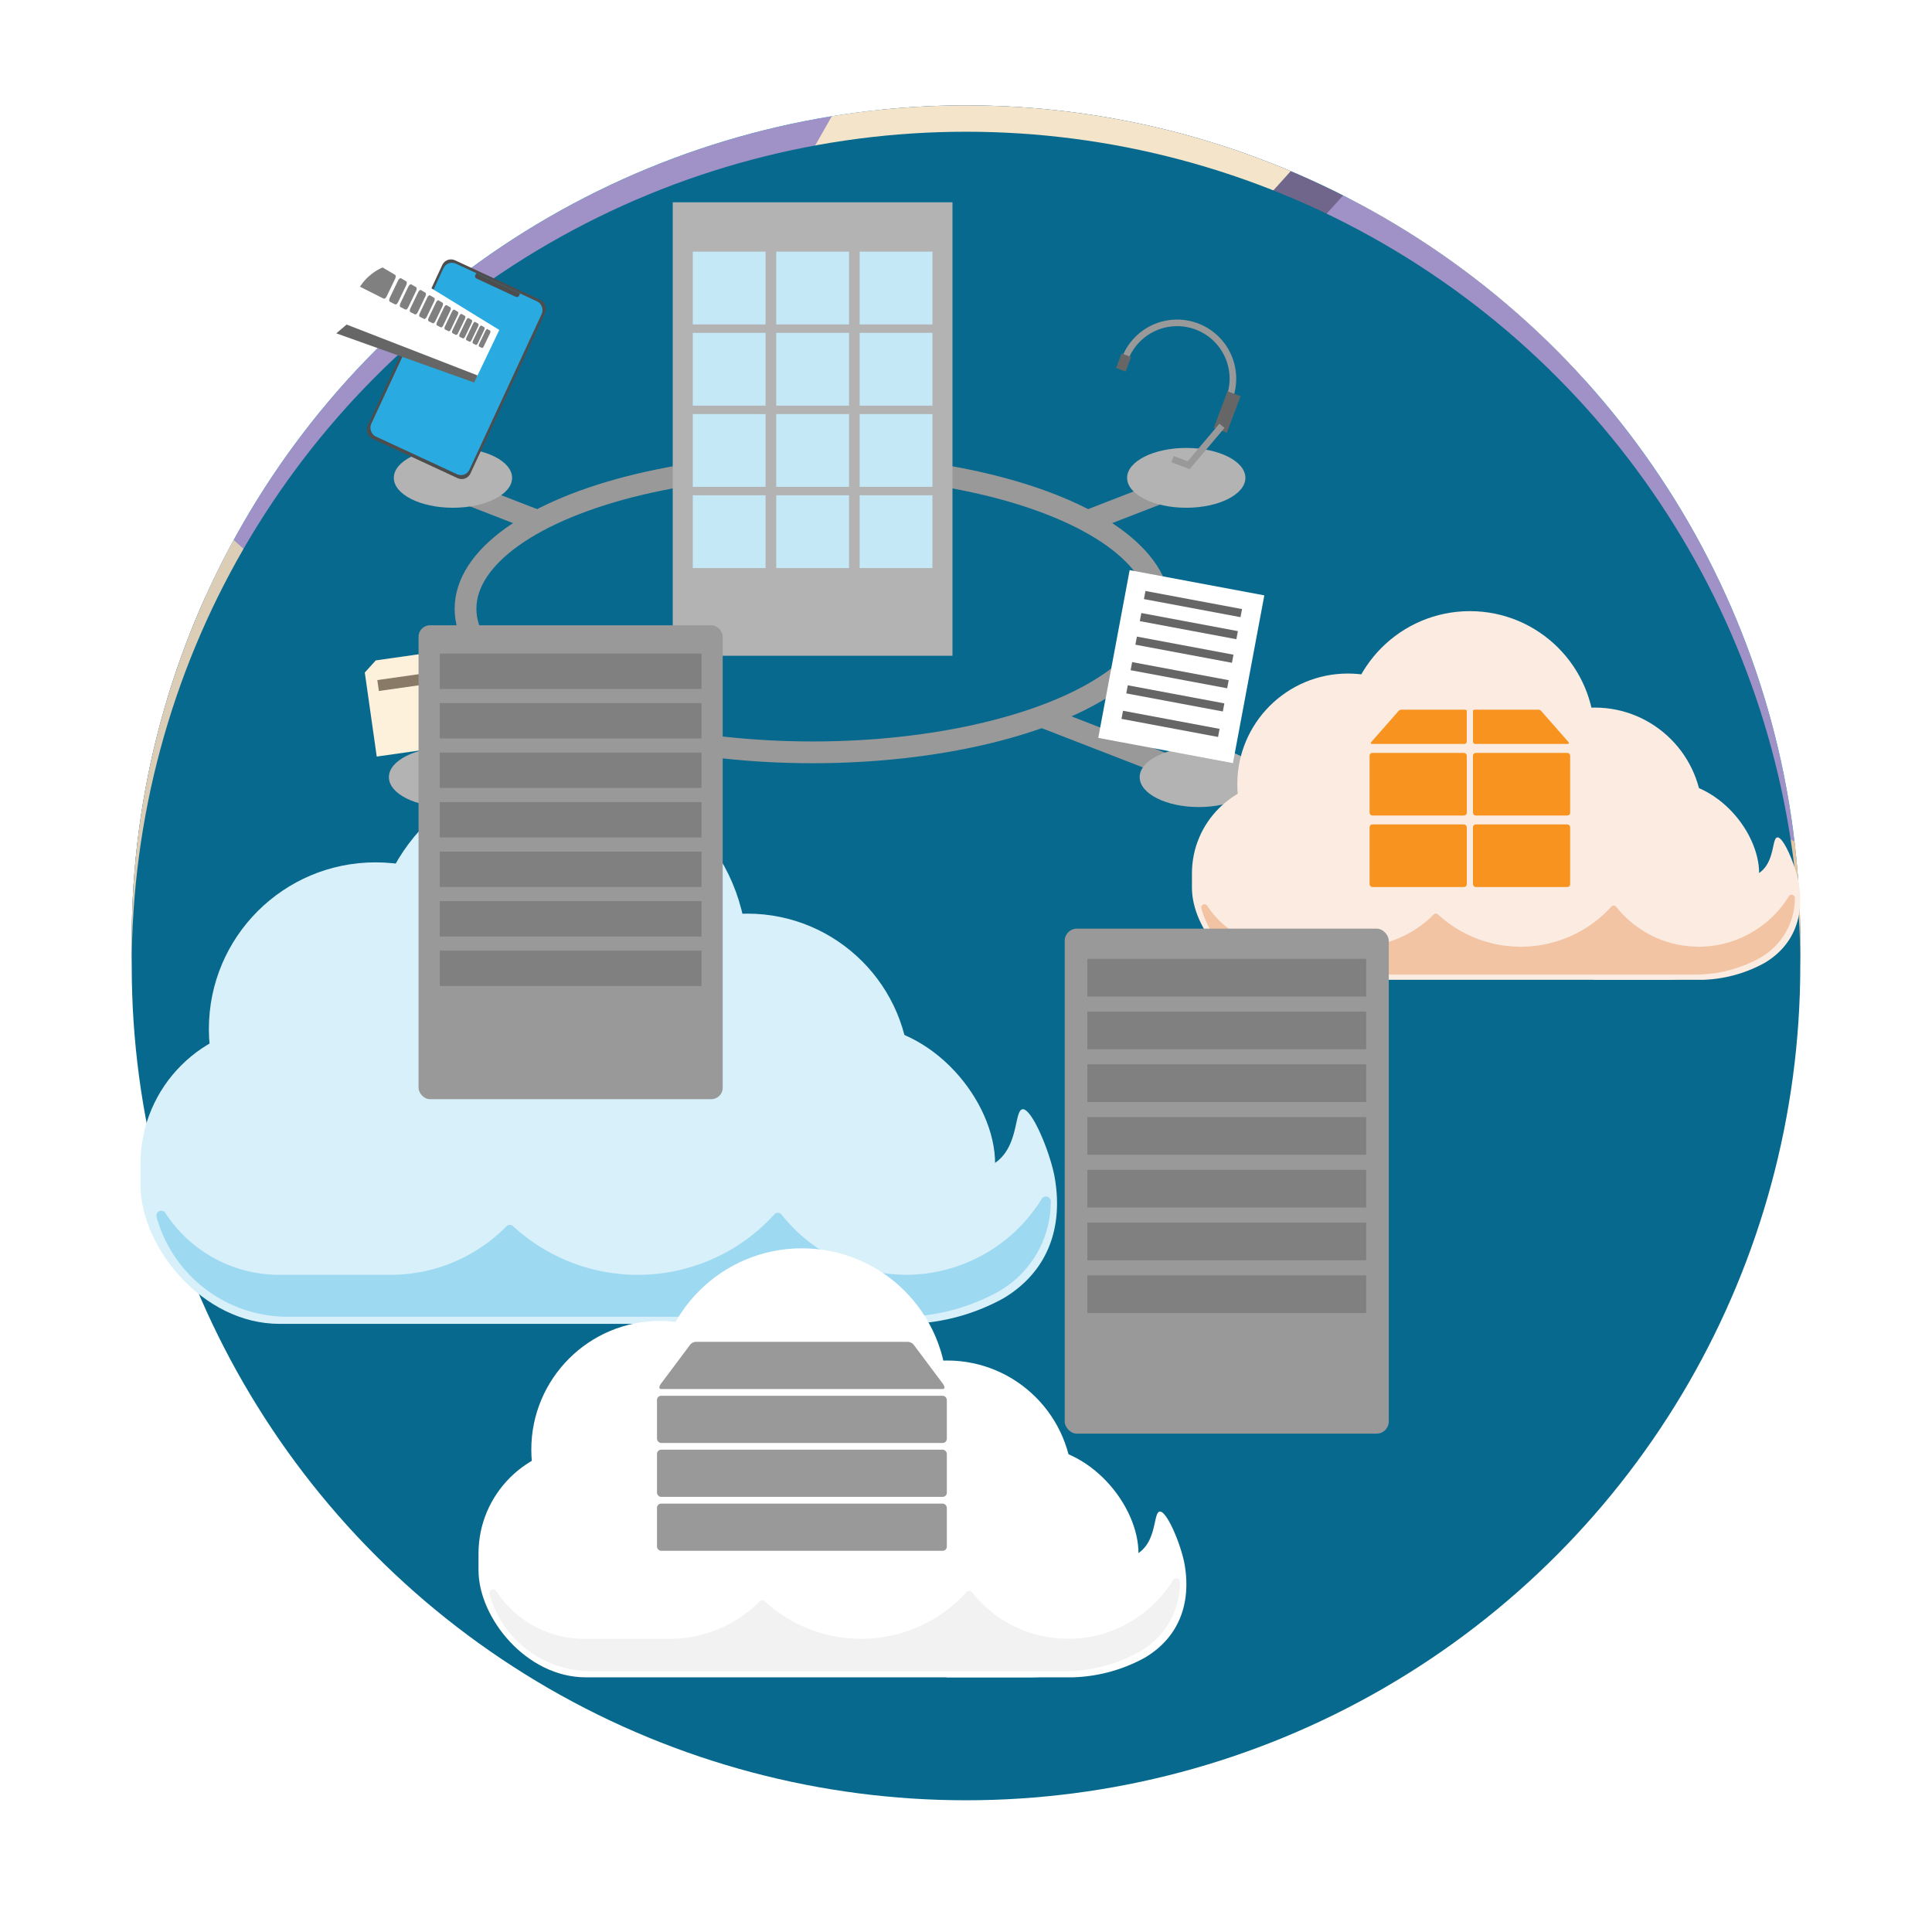 <svg xmlns="http://www.w3.org/2000/svg" xmlns:xlink="http://www.w3.org/1999/xlink" width="220" height="220" viewBox="0 0 220 220">
  <defs>
    <clipPath id="clip-path">
      <circle id="楕円形_131" data-name="楕円形 131" cx="95" cy="95" r="95" fill="none"/>
    </clipPath>
    <clipPath id="clip-path-2">
      <rect id="長方形_1326" data-name="長方形 1326" width="187.693" height="187.693" transform="translate(-0.86 -2.971)" fill="none"/>
    </clipPath>
    <filter id="楕円形_134" x="0" y="0" width="220" height="220" filterUnits="userSpaceOnUse">
      <feOffset dy="3" input="SourceAlpha"/>
      <feGaussianBlur stdDeviation="5" result="blur"/>
      <feFlood flood-opacity="0.302"/>
      <feComposite operator="in" in2="blur"/>
      <feComposite in="SourceGraphic"/>
    </filter>
  </defs>
  <g id="img_about_04" transform="translate(15 12)">
    <g id="img_about_01">
      <circle id="楕円形_130" data-name="楕円形 130" cx="95" cy="95" r="95" fill="#00b9ce"/>
      <g id="グループ_130" data-name="グループ 130">
        <g id="グループ_129" data-name="グループ 129" clip-path="url(#clip-path)">
          <g id="グループ_128" data-name="グループ 128">
            <g id="グループ_127" data-name="グループ 127" clip-path="url(#clip-path-2)">
              <g id="グループ_126" data-name="グループ 126">
                <g id="グループ_123" data-name="グループ 123" opacity="0.3">
                  <path id="パス_869" data-name="パス 869" d="M115.415,126.644a7.579,7.579,0,0,0-1.427-1.11c-.046.023-.1.039-.14.061a7.642,7.642,0,0,0-1.409-1.094,7.5,7.5,0,0,1-3.4.816l-7.512-1.7c-3.535-.313-5.346,1.35-5.317,3.1h0c0,2.366,1.662,4.263,3.31,6.165,1.446,1.149-1.379,5.176-6.775,5.375a9.786,9.786,0,0,1-4.1-1.031c-1.433-1.241-1.9-2.693-1.124-3.312,1.649-1.9,3.31-3.8,3.31-6.165a2.991,2.991,0,0,0-2.2-2.763c-.868-1.006-2.593-1.654-5.148-1.312l-3.227.755a4.184,4.184,0,0,1-.529.124l-3.27.765a7.5,7.5,0,0,1-3.908-1.1,7.319,7.319,0,0,0-2.719,2.322c-.079-.086-.155-.176-.237-.259a7.586,7.586,0,0,0-1.728-1.292,7.48,7.48,0,0,0,4.1-6.7l-.765-3.27a4.224,4.224,0,0,0-.124-.529l-.755-3.227a9.326,9.326,0,0,1-.077-1.732,23.806,23.806,0,0,1,2.847,2.234c.933,1.174,3.764-.468,4.9-4.016a1,1,0,0,0,.758.352c.26.22.518.445.777.669,1.149,1.446,5.176-1.379,5.376-6.775-.145-3.926-2.314-6.48-3.929-7.03-1.162-1.161-2.429-1.49-3-.777-1.9,1.648-3.8,3.31-6.164,3.31h0a2.487,2.487,0,0,1-.608-.068,5.891,5.891,0,0,1-.942-4.217l1.7-7.512a7.512,7.512,0,0,0-4.17-6.741,7.508,7.508,0,0,0-4.925-1.837H30.279a7.545,7.545,0,0,0-7.546,7.546v32.588a7.539,7.539,0,0,0,3.893,6.6c.026-.013.054-.021.08-.034l.025.024a7.509,7.509,0,0,0-4.163,6.738v32.588a7.509,7.509,0,0,0,4.169,6.741,7.51,7.51,0,0,0,4.926,1.837H64.251a7.475,7.475,0,0,0,6.118-3.138c.079.087.155.176.237.259a7.586,7.586,0,0,0,1.96,1.406,7.508,7.508,0,0,0,4.925,1.837h32.588a7.545,7.545,0,0,0,7.546-7.546V131.98A7.519,7.519,0,0,0,115.415,126.644Zm-71.033-5h0Zm17.388,19.51a1.19,1.19,0,0,0-.16-.013l-.009-.008a1.3,1.3,0,0,1,.154.008ZM67,144.566h0v-.042h0Zm-2.4-1.361c-.149-.07-.3-.144-.444-.225q-.223-.172-.446-.353c.195.125.391.244.59.353C64.4,143.057,64.5,143.131,64.6,143.205Z"/>
                </g>
                <path id="パス_870" data-name="パス 870" d="M78.744,73.582v1.38A8.7,8.7,0,0,0,78.744,73.582Z" fill="none"/>
                <path id="パス_871" data-name="パス 871" d="M78.744,89.516v1.36A8.566,8.566,0,0,0,78.744,89.516Z" fill="none"/>
                <g id="グループ_124" data-name="グループ 124">
                  <path id="パス_872" data-name="パス 872" d="M43.976,121.123H50.9c0-2.367,1.662-4.264,3.31-6.165,1.446-1.149-1.378-5.176-6.774-5.376-5.4.2-8.221,4.227-6.775,5.376C42.314,116.859,43.976,118.756,43.976,121.123Z" fill="#cc92a8"/>
                  <path id="パス_873" data-name="パス 873" d="M71.281,139.462v-1.38c-.016-.2-.035-.41-.064-.625l-.755-3.227a4.224,4.224,0,0,1-.124-.529l-.765-3.27a7.514,7.514,0,0,1,.945-3.653,7.514,7.514,0,0,0-6.783-4.257l-3.27.765a4.182,4.182,0,0,0-.529.124l-3.228.755c-3.854.517-5.832-1.215-5.8-3.042H43.976c.029,1.748-1.782,3.412-5.317,3.1l-7.513-1.7a7.549,7.549,0,0,0-7.546,7.546v32.589a7.549,7.549,0,0,0,7.546,7.546H63.735a7.542,7.542,0,0,0,6.6-3.894,7.494,7.494,0,0,1-.763-3.289l1.7-7.512c0-.045,0-.087.008-.132v-1.359c-.208-2.549-1.624-3.851-3.106-3.826v-6.93C69.652,143.284,71.066,141.994,71.281,139.462ZM68.174,150.19c-2.366,0-4.263,1.661-6.164,3.31-1.149,1.446-5.176-1.379-5.376-6.775.2-5.4,4.227-8.221,5.376-6.775,1.9,1.648,3.8,3.31,6.164,3.31Z" fill="#cc92a8"/>
                </g>
                <path id="パス_874" data-name="パス 874" d="M79.009,93.67c-1.9,1.648-3.8,3.309-6.165,3.309h0c-1.749.029-3.412-1.781-3.1-5.317l1.7-7.512A7.545,7.545,0,0,0,63.9,76.6H31.311a7.545,7.545,0,0,0-7.546,7.546v32.588a7.536,7.536,0,0,0,3.894,6.6,7.494,7.494,0,0,1,3.289-.763l7.512,1.7c.045,0,.087,0,.131.007h1.36c2.549-.208,3.851-1.624,3.826-3.106h6.93c-.024,1.478,1.266,2.892,3.8,3.106h1.38c.2-.015.41-.034.625-.063l3.227-.755a4.183,4.183,0,0,1,.529-.124l3.27-.765a7.5,7.5,0,0,1,3.652.945,7.509,7.509,0,0,0,4.257-6.784l-.765-3.269a4.018,4.018,0,0,0-.124-.529l-.755-3.228c-.516-3.854,1.216-5.833,3.043-5.8,2.366,0,4.264,1.662,6.165,3.31,1.149,1.446,5.176-1.379,5.376-6.775C84.185,95.048,80.158,92.223,79.009,93.67ZM54.017,115.013c-1.649,1.9-3.31,3.8-3.31,6.165h-6.93c0-2.366-1.662-4.263-3.31-6.165-1.446-1.148,1.379-5.176,6.775-5.375C52.638,109.837,55.463,113.864,54.017,115.013Z" fill="#aecc09"/>
                <g id="グループ_125" data-name="グループ 125">
                  <path id="パス_875" data-name="パス 875" d="M114.9,125.1a7.553,7.553,0,0,0-1.428-1.11,7.5,7.5,0,0,1-3.4.816l-7.512-1.7c-3.536-.314-5.346,1.35-5.317,3.1h0c0,2.367,1.661,4.264,3.309,6.165,1.447,1.149-1.378,5.176-6.774,5.376-5.4-.2-8.221-4.227-6.775-5.376,1.648-1.9,3.31-3.8,3.31-6.165.03-1.826-1.949-3.559-5.8-3.042l-3.228.755a4.184,4.184,0,0,1-.529.124l-3.269.765a7.5,7.5,0,0,1-3.909-1.1,7.537,7.537,0,0,0-4.146,6.73l.765,3.27a4.055,4.055,0,0,0,.124.529l.755,3.227c.029.215.048.422.063.625a8.7,8.7,0,0,1,0,1.38c-.215,2.532-1.629,3.822-3.106,3.8v6.93c1.482-.025,2.9,1.277,3.106,3.826a8.673,8.673,0,0,1,0,1.359c0,.045,0,.087-.007.132l-1.7,7.512a7.545,7.545,0,0,0,7.546,7.546h32.588a7.545,7.545,0,0,0,7.546-7.546V130.431A7.525,7.525,0,0,0,114.9,125.1Z" fill="#a093a2"/>
                  <path id="パス_876" data-name="パス 876" d="M56.49,146.725c.2,5.4,4.226,8.221,5.375,6.775,1.9-1.649,3.8-3.31,6.165-3.31v-6.93c-2.366,0-4.264-1.662-6.165-3.31C60.716,138.5,56.689,141.329,56.49,146.725Z" fill="#a093a2"/>
                </g>
                <path id="パス_877" data-name="パス 877" d="M77.46,92.637c-1.9,1.648-3.8,3.31-6.165,3.31h0c-1.748.029-3.412-1.782-3.1-5.317l1.7-7.512a7.545,7.545,0,0,0-7.546-7.546H29.762a7.547,7.547,0,0,0-7.546,7.546v32.588a7.536,7.536,0,0,0,3.894,6.6,7.507,7.507,0,0,1,3.289-.762l7.512,1.7c.045,0,.087,0,.132.008H38.4c2.549-.208,3.851-1.624,3.826-3.106h6.93c-.024,1.477,1.266,2.891,3.8,3.106h1.38c.2-.015.41-.035.625-.064l3.227-.755a4.042,4.042,0,0,1,.529-.123l3.27-.765a7.513,7.513,0,0,1,3.653.944,7.507,7.507,0,0,0,4.256-6.783l-.765-3.27a4.005,4.005,0,0,0-.123-.529l-.755-3.228c-.517-3.854,1.215-5.832,3.042-5.8,2.366,0,4.264,1.661,6.165,3.309,1.149,1.447,5.176-1.378,5.376-6.774C82.636,94.016,78.609,91.191,77.46,92.637ZM52.468,113.981c-1.649,1.9-3.31,3.8-3.31,6.165h-6.93c0-2.366-1.661-4.264-3.31-6.165-1.446-1.149,1.379-5.176,6.775-5.376C51.089,108.805,53.914,112.832,52.468,113.981Z" fill="#d9ff0b"/>
                <path id="パス_878" data-name="パス 878" d="M72.572,96.665c-1.9,1.648-3.8,3.309-6.165,3.309v6.93c2.366,0,4.264,1.662,6.165,3.31,1.149,1.446,5.176-1.378,5.375-6.775C77.748,98.043,73.721,95.218,72.572,96.665Z" fill="none"/>
                <path id="パス_879" data-name="パス 879" d="M171.2,63.548c1.454-1.389-8.722-24.486-6.977-32.126S177.012-3.859,177.012-3.859l-34.6-11.607s-3.2,37.5-4.943,48.552S127.947,51.808,125,62.8a26.659,26.659,0,0,0-.411,11.326c-.141.031-.281.063-.421.1a7.518,7.518,0,0,1-1.806,2.853l-6.543,4.064c-.034.029-.064.059-.1.087l-.968.955c-1.541,1.789-1.6,3.564-.767,4.643l.583.584c1.653,1.38,3.992,1.554,6.326,1.736,1.837-.2,2.653,4.654-1.048,8.585-.272.249-.548.475-.826.683-3.278,1.6-6.352.738-6.174-.732-.161-2.511-.31-5.028-1.972-6.713l.008-.008h0l-.008.008c-1.02-1.069-2.932-1.17-4.885.456l-.02.019a5.8,5.8,0,0,0-1.579.959l-.983.969c-.134.154-.268.312-.4.484l-1.768,2.8a3.969,3.969,0,0,1-.29.459l-1.79,2.841a7.533,7.533,0,0,1-.6.515,7.542,7.542,0,0,1-1.07.4c-.044.124-.079.25-.117.376a7.481,7.481,0,0,1-1.482.6,7.566,7.566,0,0,0,1.732,7.819l2.841,1.791a4.125,4.125,0,0,0,.46.29l2.8,1.767c3.074,2.382,3.23,5.007,1.908,6.268-.066.066-.136.125-.205.186a16,16,0,0,1-4.91.808c-.536-.065-.989.305-1.273.958l-.326.021c-1.833-.223-2.717,4.616.93,8.6,3.563,3.354,7.88,3,8.512,1.536,1.077-.206,1.748-.76,1.672-1.466.186-2.375.363-4.756,1.812-6.413,1.291-.247,2.991.374,4.594,2.316l4.065,6.542a7.546,7.546,0,0,0,10.1.581,7.52,7.52,0,0,0,2.168-1.485l11.6-11.442,11.6-11.442a7.546,7.546,0,0,0,.074-10.671l-.761-.772a8.047,8.047,0,0,0,1.94-3.164c.242-.783.45-1.477.641-2.1a5.961,5.961,0,0,0,1.4-2.567,11.7,11.7,0,0,1,.371-1.329,2,2,0,0,1,1.367-.449,6.024,6.024,0,0,0,5.524-4.634c.582-2.925.873-3.8,2.908-4.96s2.616-6.53,2.035-8.789S169.743,64.936,171.2,63.548ZM145.5,87.7a4.9,4.9,0,0,1,1.761.21,10.4,10.4,0,0,0,1.164.353c-.724-.125-1.789-.29-2.732-.367ZM138.344,69.64c4.014.364,10.636,7.773,10.506,10.6a3.473,3.473,0,0,0-1.59.661c-.384.441-1.49,1.841-1.393,2.568.058.432,1.192.714,2.142.866a5.36,5.36,0,0,0-2.348.333,2.739,2.739,0,0,0-1.246,1.938L135.933,78C135.339,74.955,134.466,69.289,138.344,69.64Z" opacity="0.3"/>
                <path id="パス_880" data-name="パス 880" d="M145.213,87.061l-1.454.547a4.222,4.222,0,0,0-2.108,1.817s-3.115-.714-4.724,1.563-.727,7.4-.727,7.4,9.413-5.805,12.32-6.1,9.9-3.664,10.763-7.646,3.192-5.7,5.227-6.057,1.745-5.776,2.326-7.375-16.242,3.562-16.242,3.562-2.764.3-3.334.957c-.384.441-1.49,1.841-1.393,2.568s3.234,1.029,3.428,1a7.4,7.4,0,0,0-3.634.194,2.885,2.885,0,0,0-1.235,2.883c.218.364,1.647-.072,2.834.364a8.655,8.655,0,0,0,2.011.508s-3.9-.775-5.185-.508-2.592,1.332-2.447,2.253a12.553,12.553,0,0,0,.8,2.378Z" fill="#e5c5a1"/>
                <path id="パス_881" data-name="パス 881" d="M139.507,100.1l-4.942,2.878.177.7s1.217-.7,2.536-1.47a29.1,29.1,0,0,0,2.446-1.618Z" fill="#f4ece0"/>
                <path id="パス_882" data-name="パス 882" d="M110.046,125.268c.2-2.509.38-5.024,2.065-6.686h0c1.225-1.248,3.68-1.127,5.94,1.61l4.065,6.542a7.5,7.5,0,0,0,2.968,1.848,7.515,7.515,0,0,0,7.7-1.774l11.6-11.442,11.6-11.442a7.546,7.546,0,0,0,.074-10.671l-11.442-11.6-11.441-11.6a7.537,7.537,0,0,0-7.408-1.966,7.507,7.507,0,0,1-1.806,2.852L117.424,75c-.035.029-.065.058-.1.087l-.968.955c-1.541,1.789-1.6,3.564-.767,4.643l.583.583c1.653,1.381,3.992,1.555,6.326,1.737,1.837-.2,2.653,4.654-1.048,8.585-3.982,3.647-8.821,2.763-8.6.93-.161-2.512-.31-5.029-1.972-6.714l.008-.008h0l-.008.008c-1.02-1.069-2.932-1.169-4.885.456l-.983.969c-.134.153-.268.312-.4.484l-1.768,2.8a3.985,3.985,0,0,1-.29.46l-1.79,2.841A7.511,7.511,0,0,1,97.5,95.713a7.566,7.566,0,0,0,1.732,7.819l2.841,1.791a4.127,4.127,0,0,0,.46.289l2.8,1.768c3.074,2.382,3.23,5.007,1.908,6.268-1.685,1.662-4.2,1.811-6.714,1.973-1.833-.223-2.717,4.616.93,8.6C105.392,127.921,110.243,127.1,110.046,125.268Z" fill="#f2f2f2"/>
                <path id="パス_883" data-name="パス 883" d="M108.447,126.246c.2-2.509.38-5.024,2.065-6.686h0c1.225-1.248,3.68-1.127,5.94,1.61l4.065,6.542a7.546,7.546,0,0,0,10.671.074l11.6-11.442,11.6-11.441a7.547,7.547,0,0,0,.074-10.672l-11.442-11.6-11.442-11.6a7.535,7.535,0,0,0-7.407-1.966,7.511,7.511,0,0,1-1.806,2.853l-6.543,4.065c-.034.028-.064.058-.1.087l-.968.954c-1.541,1.789-1.6,3.564-.767,4.643l.583.584c1.653,1.38,3.992,1.554,6.326,1.736,1.837-.2,2.653,4.654-1.048,8.585-3.982,3.647-8.821,2.763-8.6.93-.161-2.511-.31-5.029-1.972-6.714l.008-.008h0l-.008.008c-1.02-1.068-2.932-1.169-4.885.456l-.983.969c-.134.154-.268.313-.4.484l-1.768,2.8a3.968,3.968,0,0,1-.29.459L99.165,94.8A7.5,7.5,0,0,1,95.9,96.691a7.566,7.566,0,0,0,1.732,7.819l2.841,1.791a4.127,4.127,0,0,0,.46.29l2.8,1.767c3.074,2.382,3.23,5.007,1.908,6.268-1.685,1.662-4.2,1.811-6.714,1.973-1.833-.223-2.717,4.616.93,8.6C103.793,128.9,108.644,128.082,108.447,126.246Z" fill="#fff"/>
                <path id="パス_884" data-name="パス 884" d="M177.012-14.184l-34.6-11.608s-3.2,37.5-4.943,48.552S127.947,41.482,125,52.472s2.873,20.374,3.164,26.439.29,11.241.29,11.241,6.106-.522,7.56-4.012-.873-9.7-.873-9.7,1.454-5.414.873-8.322-1.745-9.168,2.325-8.8,10.827,7.986,10.5,10.719-.256,8.628,0,8.878-3.523,1.513-4.977,5.243-6.1,2.452-8.722,6-1.163,8.6-1.163,8.6a71.52,71.52,0,0,1,10.757-5.644c4.652-1.733,11.048-4.251,12.5-8.952s1.744-6.446,3.779-6.446a6.024,6.024,0,0,0,5.524-4.634c.582-2.925.873-3.8,2.908-4.96s2.616-6.53,2.035-8.789-1.745-4.715-.291-6.1S162.475,28.737,164.22,21.1,177.012-14.184,177.012-14.184Z" fill="#f4e5ca"/>
                <path id="パス_885" data-name="パス 885" d="M69.732,138.429v-1.38c-.016-.2-.035-.41-.064-.624l-.755-3.228a4.184,4.184,0,0,1-.124-.529l-.765-3.27a7.51,7.51,0,0,1,.945-3.652,7.509,7.509,0,0,0-6.783-4.257l-3.27.765a4.018,4.018,0,0,0-.529.124l-3.228.755c-3.854.516-5.832-1.216-5.8-3.043h0c0-2.366,1.661-4.264,3.309-6.165,1.446-1.149-1.378-5.176-6.774-5.375-5.4.2-8.221,4.226-6.775,5.375,1.64,1.892,3.292,3.78,3.308,6.13v.066c.008,1.737-1.8,3.379-5.315,3.068l-7.512-1.7a7.545,7.545,0,0,0-7.546,7.546v32.588a7.545,7.545,0,0,0,7.546,7.546H62.186a7.539,7.539,0,0,0,6.6-3.893,7.5,7.5,0,0,1-.763-3.29l1.7-7.512c0-.045,0-.087.008-.131v-1.36c-.208-2.548-1.624-3.85-3.106-3.826v-6.93C68.1,142.251,69.517,140.961,69.732,138.429Zm-3.106,10.728c-2.367,0-4.264,1.662-6.165,3.31-1.149,1.446-5.176-1.379-5.376-6.775.2-5.4,4.227-8.22,5.376-6.774,1.9,1.648,3.8,3.309,6.165,3.309Z" fill="#ffb7d2"/>
                <path id="パス_886" data-name="パス 886" d="M113.35,124.062a7.62,7.62,0,0,0-1.427-1.11,7.5,7.5,0,0,1-3.4.816l-7.512-1.7c-3.536-.313-5.346,1.35-5.317,3.1h0c0,2.366,1.661,4.263,3.31,6.165,1.446,1.149-1.379,5.176-6.775,5.375-5.4-.2-8.221-4.226-6.775-5.375,1.648-1.9,3.31-3.8,3.31-6.165.03-1.827-1.949-3.559-5.8-3.043l-3.227.755a4.055,4.055,0,0,1-.529.124l-3.27.765a7.5,7.5,0,0,1-3.909-1.1,7.54,7.54,0,0,0-4.146,6.73l.765,3.27a4.018,4.018,0,0,0,.124.529l.755,3.228c.029.214.048.421.063.624a8.7,8.7,0,0,1,0,1.38c-.207,2.446-1.534,3.73-2.956,3.792h-.245v0c-2.321-.044-4.194-1.679-6.07-3.305-1.149-1.446-5.176,1.378-5.375,6.774.2,5.4,4.226,8.221,5.375,6.775,1.9-1.645,3.791-3.3,6.15-3.309H66.5c1.475-.014,2.881,1.287,3.088,3.825a8.684,8.684,0,0,1,0,1.36c0,.044,0,.086-.007.131l-1.7,7.512a7.545,7.545,0,0,0,7.546,7.546h32.588a7.545,7.545,0,0,0,7.546-7.546V129.4A7.525,7.525,0,0,0,113.35,124.062Z" fill="#bcadbe"/>
              </g>
            </g>
          </g>
        </g>
      </g>
    </g>
    <g id="img_about_02">
      <circle id="楕円形_132" data-name="楕円形 132" cx="95" cy="95" r="95" fill="#a092c7"/>
      <g id="グループ_134" data-name="グループ 134">
        <g id="グループ_133" data-name="グループ 133" clip-path="url(#clip-path)">
          <g id="グループ_132" data-name="グループ 132">
            <path id="パス_887" data-name="パス 887" d="M213.306,106.151s-18.242-9.7-37.751-20.555a5.471,5.471,0,0,0,.194-1.156c0-2.81-4.04-4.04-5.533-4.3-.509-.09-1.232.525-1.963,1.373l-1.837-1.035a11.308,11.308,0,0,0,.024-2.446c-.351-2.81-5.093-5.181-6.147-4.742a14.341,14.341,0,0,0-2.639,2.194l-1.68-.97a41.137,41.137,0,0,0,.367-4.209c0-2.108-5.005-5.094-6.41-4.83-.638.119-2.145,1.688-3.6,3.364q-.79-.476-1.555-.938c.772-2.327,1.455-4.777,1.291-5.763-.352-2.108-6.5-5.269-7.688-5.269-1.016,0-2.874,2.373-4.05,4.379-2.852-1.965-4.712-3.472-5.182-4.321a184.134,184.134,0,0,0-14.3-20.98c12.348-13.869,24.584-27.326,24.584-27.326L96.671-19.834S85.434.82,74.039,20.5a9.758,9.758,0,0,0-1.563-.229c-2.81,0-4.742,5.328-4.1,5.913a5.614,5.614,0,0,0,1.98.63l-.46.78c-.984.1-2.059.224-3.042.347-2.81.351-2.634,4.976-2.81,5.8-.071.333.526.946,1.258,1.556q-.573.947-1.134,1.865c-.973.018-1.962.033-2.7.033-2.108,0-5.386,5.5-5.035,6.849a7.343,7.343,0,0,0,1.986,2.241c-.422.642-.833,1.26-1.23,1.847a13.6,13.6,0,0,0-4.139-.554c-2.107.351-5.281,5.113-4.813,6.829a8.544,8.544,0,0,0,1.044,2.17c-5.407,3.247-15.815,10.145-22.329,15.974-12.564-11.167-23.5-21.04-23.5-21.04L-25,94.268s16.252,9.011,33.965,19.276c-.582,2.851-.534,4,.064,4.969,2.678,4.347,9.715,2.721,9.715,2.721s-.154-2.067.275-1.814a19.841,19.841,0,0,0-.023,3.4c.351,2.81,6.5,4.391,7.816,4.215.359-.048.914-.875,1.532-2.05l1.06.642a12.97,12.97,0,0,0-.4,2.374c0,2.108,6.235,6.674,8.518,5.445a5.482,5.482,0,0,0,1.618-1.795c.624.4,1.238.787,1.832,1.17a5.384,5.384,0,0,0-.025,1.327c.351,2.108,5.859,5.269,7.688,5.269a1.975,1.975,0,0,0,1.17-.568,15.042,15.042,0,0,1,3.546,3.261c2.571,4.644,7.776,15,12.962,20.962-12,13.04-22.825,24.6-22.825,24.6l36.862,26.169s10.984-16.153,23.279-33.629a11.253,11.253,0,0,0,2.622.713c2.81,0,5.681-5.736,5.271-6.731a6.906,6.906,0,0,0-2.361-1.806q.29-.408.58-.815a14.154,14.154,0,0,0,3.245.045c2.81-.352,4.72-4.45,4.684-5.445-.018-.475-1.067-1.6-2.158-2.65q.551-.762,1.1-1.512a17.262,17.262,0,0,0,2.468.24c2.107,0,5.561-5.387,5.269-6.5a8.71,8.71,0,0,0-1.624-2.069c.488-.655.966-1.293,1.438-1.922a6.738,6.738,0,0,0,2.82.6c2.108-.352,5.386-7.593,5.386-8.607a3.956,3.956,0,0,0-.749-1.54c2.215-2.667,3.872-4.424,4.73-4.9a174.418,174.418,0,0,0,18.8-13.136c15.34,12.686,29.705,24.739,29.705,24.739ZM99.41,119.507v.006h0c.028-.42.3-4.585.459-7.265-.129,2.542-.267,5.031-.458,7.258ZM99.981,110Zm.006-.124c-.275-.191-1-.609-2.725-1.5-2.743-1.421-15.984-1.763-25.324-2.847l8.288.458a30.183,30.183,0,0,0,4.812-6.674c.609-1.175,1.02-4.286,1.376-8.187l0,.044s.351-.591,4.215,1.411c1.683.871,6.3.973,11.4,1.042C100.72,96.148,100.334,102.962,99.987,109.877Z" opacity="0.3"/>
            <path id="パス_888" data-name="パス 888" d="M139.428-.738S92.52,50.846,89.71,56.115,87.04,86.09,85.038,89.954a30.213,30.213,0,0,1-4.812,6.674l-8.3-.46s-9.326,11-9.823,13.456-6.468,10.538-7.522,12.646-5.309,4.215-5.309,4.215-7.336-3.161-7.687-5.269,3.161-10.889,3.161-10.889l-6.323,8.43s-6.323-4.215-6.323-6.322v-6.674l-4.566,4.917s-4.918-2.459-5.269-5.269a52.574,52.574,0,0,1,0-7.728L17.7,101.9s-3.863-2.108-3.863-4.918,7.951-20.465,7.376-25.994S44.96,49.558,51.305,46.045,96.671-29.191,96.671-29.191Z" fill="#f4e5ca"/>
            <path id="パス_889" data-name="パス 889" d="M184.853,139.552s-60.506-50.769-65.775-53.579-24.589-.75-28.453-2.752-4.215-1.41-4.215-1.41.644-8.1-.468-10.4S68.027,58.865,65.568,58.368,55.03,51.9,52.923,50.846a11.232,11.232,0,0,1-4.684-5.8c-.468-1.716,2.706-6.478,4.813-6.829s9.677,2.126,9.677,2.126-5.943-4.313-6.294-5.659,2.927-6.85,5.035-6.85,6.264-.117,6.264-.117S63.87,25.2,64.046,24.384s0-5.445,2.81-5.8,6.387-.679,6.387-.679-4.221-.492-4.865-1.077,1.288-5.913,4.1-5.913,26.2,7.132,31.731,6.557,21.428,23.747,24.94,30.091,84.159,49.228,84.159,49.228Z" fill="#e5c5a1"/>
            <path id="パス_890" data-name="パス 890" d="M43.491,178.31s51.642-55.162,54.452-60.431,1.181-31.973,4.75-34.463c.513-.357,4.559.449,4.559.449a14.455,14.455,0,0,0,6.322-.7c2.563-1.141,9.418-15.979,10.626-18.178,1.557-2.831,8.54-10.011,9.594-12.118s3.4-5.357,4.585-5.357,7.336,3.161,7.688,5.269S142.9,63.667,142.9,63.667s5.62-7.289,7.025-7.552,6.411,2.722,6.411,4.83-.79,7.289-.79,7.289,3.688-3.864,4.742-4.3,5.8,1.932,6.147,4.742-1.054,7.64-1.054,7.64,3.337-5.8,4.83-5.533,5.533,1.493,5.533,4.3-8.072,21.546-9.309,27.926c-1.058,5.457-23.747,21.427-30.092,24.94s-56,76.53-56,76.53Z" fill="#f0e0ca"/>
            <path id="パス_891" data-name="パス 891" d="M3.453,42.154s54.7,49.38,59.971,52.19S93.4,97.015,97.262,99.017s2.719,1.627,2.719,1.627c.043.162-.625,10.332-.571,9.506.078-1.189,15.029,10.443,17.523,11.8,2.2,1.2,7.627,4.805,9.735,5.859s5.7,5.567,5.7,6.581-3.278,8.254-5.386,8.606-9.345-3.689-9.345-3.689,6.418,5.972,6.711,7.084-3.162,6.5-5.269,6.5a35.525,35.525,0,0,1-6.009-.937s4.567,3.864,4.6,4.859-1.874,5.094-4.684,5.445a20.55,20.55,0,0,1-6.5-.644s4.625,2.225,5.034,3.22-2.461,6.731-5.271,6.731-29.031-12.047-34.377-13.569c-6.579-1.874-15.01-18.9-18.523-25.245S-25,84.912-25,84.912Z" fill="#dcceb6"/>
            <g id="グループ_131" data-name="グループ 131">
              <path id="パス_892" data-name="パス 892" d="M14.781,84.48c.259,2.494-3.685,10.756-4.962,15.982-1.405,5.752-1.6,7.381-.79,8.694C11.707,113.5,19,110.337,19,110.337L17.73,109.3l2.144-6.646s-1.229,7.991-.878,10.8,6.5,4.391,7.816,4.215,5.269-10.8,5.269-10.8-3.074,9.66-3.074,11.767,6.235,6.674,8.518,5.445,5.8-10.714,5.8-10.714S40.6,122.68,40.95,124.787s5.859,5.269,7.688,5.269,4.892-5.678,5.945-7.786,7.026-10.187,7.522-12.646c.293-1.45,4.776-8.274,8.406-13.63a24.375,24.375,0,0,1-7.087-1.65c-3.412-1.819-22.577-19.577-36.152-31.432C23.943,65.94,14.6,82.766,14.781,84.48Z" fill="#f4e5ca"/>
            </g>
          </g>
        </g>
      </g>
    </g>
    <g id="img_about_04-2" data-name="img_about_04">
      <g transform="matrix(1, 0, 0, 1, -15, -12)" filter="url(#楕円形_134)">
        <circle id="楕円形_134-2" data-name="楕円形 134" cx="95" cy="95" r="95" transform="translate(15 12)" fill="#07698d"/>
      </g>
      <g id="グループ_160" data-name="グループ 160">
        <g id="グループ_147" data-name="グループ 147">
          <g id="グループ_141" data-name="グループ 141">
            <g id="グループ_135" data-name="グループ 135">
              <ellipse id="楕円形_135" data-name="楕円形 135" cx="39.524" cy="16.349" rx="39.524" ry="16.349" transform="translate(38.01 40.973)" fill="none" stroke="#999" stroke-miterlimit="10" stroke-width="2.478"/>
              <line id="線_17" data-name="線 17" y1="3.312" x2="8.54" transform="translate(108.822 44.022)" fill="none" stroke="#999" stroke-miterlimit="10" stroke-width="2.478"/>
              <line id="線_18" data-name="線 18" y1="5.596" x2="14.429" transform="translate(37.705 69.321)" fill="none" stroke="#999" stroke-miterlimit="10" stroke-width="2.478"/>
              <line id="線_19" data-name="線 19" x1="8.539" y1="3.312" transform="translate(37.705 44.022)" fill="none" stroke="#999" stroke-miterlimit="10" stroke-width="2.478"/>
              <line id="線_20" data-name="線 20" x1="13.721" y1="5.322" transform="translate(103.641 69.596)" fill="none" stroke="#999" stroke-miterlimit="10" stroke-width="2.478"/>
              <ellipse id="楕円形_136" data-name="楕円形 136" cx="6.734" cy="3.406" rx="6.734" ry="3.406" transform="translate(114.776 73.089)" fill="#b3b3b3"/>
              <ellipse id="楕円形_137" data-name="楕円形 137" cx="6.734" cy="3.406" rx="6.734" ry="3.406" transform="translate(113.346 39.007)" fill="#b3b3b3"/>
              <ellipse id="楕円形_138" data-name="楕円形 138" cx="6.734" cy="3.406" rx="6.734" ry="3.406" transform="translate(29.846 39.007)" fill="#b3b3b3"/>
              <ellipse id="楕円形_139" data-name="楕円形 139" cx="6.734" cy="3.406" rx="6.734" ry="3.406" transform="translate(29.284 73.089)" fill="#b3b3b3"/>
            </g>
            <g id="グループ_140" data-name="グループ 140">
              <rect id="長方形_1327" data-name="長方形 1327" width="31.854" height="51.638" transform="translate(61.606 11.035)" fill="#b3b3b3"/>
              <g id="グループ_136" data-name="グループ 136">
                <rect id="長方形_1328" data-name="長方形 1328" width="8.287" height="8.287" transform="translate(63.89 16.655)" fill="#c5e8f7"/>
                <rect id="長方形_1329" data-name="長方形 1329" width="8.287" height="8.287" transform="translate(73.39 16.655)" fill="#c5e8f7"/>
                <rect id="長方形_1330" data-name="長方形 1330" width="8.287" height="8.287" transform="translate(82.89 16.655)" fill="#c5e8f7"/>
              </g>
              <g id="グループ_137" data-name="グループ 137">
                <rect id="長方形_1331" data-name="長方形 1331" width="8.287" height="8.287" transform="translate(63.89 25.903)" fill="#c5e8f7"/>
                <rect id="長方形_1332" data-name="長方形 1332" width="8.287" height="8.287" transform="translate(73.39 25.903)" fill="#c5e8f7"/>
                <rect id="長方形_1333" data-name="長方形 1333" width="8.287" height="8.287" transform="translate(82.89 25.903)" fill="#c5e8f7"/>
              </g>
              <g id="グループ_138" data-name="グループ 138">
                <rect id="長方形_1334" data-name="長方形 1334" width="8.287" height="8.287" transform="translate(63.89 35.15)" fill="#c5e8f7"/>
                <rect id="長方形_1335" data-name="長方形 1335" width="8.287" height="8.287" transform="translate(73.39 35.15)" fill="#c5e8f7"/>
                <rect id="長方形_1336" data-name="長方形 1336" width="8.287" height="8.287" transform="translate(82.89 35.15)" fill="#c5e8f7"/>
              </g>
              <g id="グループ_139" data-name="グループ 139">
                <rect id="長方形_1337" data-name="長方形 1337" width="8.287" height="8.287" transform="translate(63.89 44.398)" fill="#c5e8f7"/>
                <rect id="長方形_1338" data-name="長方形 1338" width="8.287" height="8.287" transform="translate(73.39 44.398)" fill="#c5e8f7"/>
                <rect id="長方形_1339" data-name="長方形 1339" width="8.287" height="8.287" transform="translate(82.89 44.398)" fill="#c5e8f7"/>
              </g>
            </g>
          </g>
          <g id="グループ_142" data-name="グループ 142">
            <path id="パス_893" data-name="パス 893" d="M113.071,28.947a6.352,6.352,0,1,1,11.892,4.467" fill="none" stroke="#999" stroke-miterlimit="10" stroke-width="0.752"/>
            <rect id="長方形_1340" data-name="長方形 1340" width="1.588" height="4.446" transform="translate(124.778 32.553) rotate(20.588)" fill="#666"/>
            <rect id="長方形_1341" data-name="長方形 1341" width="1.163" height="1.774" transform="translate(112.712 28.247) rotate(20.588)" fill="#666"/>
            <path id="パス_894" data-name="パス 894" d="M124.15,36.482l-3.793,4.491-1.838-.69" fill="none" stroke="#999" stroke-miterlimit="10" stroke-width="0.752"/>
          </g>
          <g id="グループ_143" data-name="グループ 143">
            <rect id="長方形_1342" data-name="長方形 1342" width="15.6" height="19.43" transform="matrix(0.983, 0.184, -0.184, 0.983, 113.635, 52.925)" fill="#fff"/>
            <line id="線_21" data-name="線 21" x2="10.996" y2="2.06" transform="translate(115.349 55.757)" fill="none" stroke="#666" stroke-miterlimit="10" stroke-width="0.939"/>
            <line id="線_22" data-name="線 22" x2="10.996" y2="2.06" transform="translate(114.878 58.268)" fill="none" stroke="#666" stroke-miterlimit="10" stroke-width="0.939"/>
            <line id="線_23" data-name="線 23" x2="10.996" y2="2.06" transform="translate(114.375 60.952)" fill="none" stroke="#666" stroke-miterlimit="10" stroke-width="0.939"/>
            <line id="線_24" data-name="線 24" x2="10.996" y2="2.06" transform="translate(113.831 63.855)" fill="none" stroke="#666" stroke-miterlimit="10" stroke-width="0.939"/>
            <line id="線_25" data-name="線 25" x2="10.996" y2="2.06" transform="translate(113.337 66.496)" fill="none" stroke="#666" stroke-miterlimit="10" stroke-width="0.939"/>
            <line id="線_26" data-name="線 26" x2="10.996" y2="2.06" transform="translate(112.793 69.398)" fill="none" stroke="#666" stroke-miterlimit="10" stroke-width="0.939"/>
          </g>
          <g id="グループ_144" data-name="グループ 144">
            <path id="パス_895" data-name="パス 895" d="M27.791,63.2l-1.251,1.38L27.9,74.151l17.841-2.54-.287-2.017.589-.084.287,2.017.785-.112L46.83,69.4l.589-.084.287,2.017,1.941-.276L48.117,60.3Z" fill="#fef1db"/>
            <rect id="長方形_1343" data-name="長方形 1343" width="20.675" height="1.256" transform="matrix(0.99, -0.141, 0.141, 0.99, 27.965, 65.441)" fill="#887a67"/>
          </g>
          <g id="グループ_145" data-name="グループ 145">
            <rect id="長方形_1344" data-name="長方形 1344" width="12.906" height="22.382" rx="1.092" transform="matrix(0.907, 0.421, -0.421, 0.907, 35.823, 17.179)" fill="#4d4d4d"/>
            <rect id="長方形_1345" data-name="長方形 1345" width="12.341" height="21.689" rx="1.052" transform="matrix(0.907, 0.421, -0.421, 0.907, 35.947, 17.579)" fill="#29abe2"/>
            <path id="パス_896" data-name="パス 896" d="M39.227,19.1l-.1.227a.3.3,0,0,0,.145.4l4.452,2.066a.3.3,0,0,0,.4-.146l.1-.226Z" fill="#4d4d4d"/>
          </g>
          <g id="グループ_146" data-name="グループ 146">
            <path id="パス_897" data-name="パス 897" d="M39.29,30.937,24.94,25.473c-.653-.249-.774-1.339-.252-2.429l.49-1.025c1.366-2.852,3.748-4.382,5.218-3.48l11.462,7.033Z" fill="#fff"/>
            <path id="パス_898" data-name="パス 898" d="M29.975,19.286l-1.41-.829a5.929,5.929,0,0,0-2.576,2.193L28.676,22c.1.053.262-.057.351-.245L30,19.732C30.085,19.545,30.076,19.345,29.975,19.286Z" fill="gray"/>
            <path id="パス_899" data-name="パス 899" d="M29.99,22.659l-.588-.3c-.1-.051-.114-.246-.023-.435l.954-1.994c.09-.188.245-.294.344-.236l.57.335c.1.057.1.252.013.436l-.931,1.946C30.241,22.6,30.089,22.709,29.99,22.659Z" fill="gray"/>
            <path id="パス_900" data-name="パス 900" d="M31.157,23.245l-.553-.278c-.1-.049-.1-.237-.017-.42l.925-1.933c.088-.183.235-.286.329-.231l.535.315c.091.053.094.241.009.42L31.481,23C31.4,23.184,31.251,23.292,31.157,23.245Z" fill="gray"/>
            <path id="パス_901" data-name="パス 901" d="M32.257,23.8l-.522-.262c-.091-.046-.1-.227-.011-.405l.9-1.876c.085-.177.226-.279.314-.228l.505.3c.085.05.086.232,0,.406l-.877,1.833C32.484,23.736,32.345,23.841,32.257,23.8Z" fill="gray"/>
            <path id="パス_902" data-name="パス 902" d="M33.295,24.317,32.8,24.07c-.086-.043-.089-.218-.006-.391l.872-1.822c.082-.172.217-.272.3-.224l.477.281c.081.047.08.222,0,.391l-.853,1.782C33.511,24.256,33.378,24.359,33.295,24.317Z" fill="gray"/>
            <path id="パス_903" data-name="パス 903" d="M34.276,24.81l-.466-.234c-.081-.041-.082-.21,0-.378l.847-1.771c.081-.168.21-.266.289-.22l.45.265c.077.045.074.214,0,.378l-.83,1.734C34.482,24.748,34.354,24.849,34.276,24.81Z" fill="gray"/>
            <path id="パス_904" data-name="パス 904" d="M35.2,25.276l-.441-.222c-.077-.038-.076-.2,0-.365l.825-1.723c.078-.164.2-.26.276-.217l.427.251c.072.043.068.207-.008.367l-.808,1.687C35.4,25.214,35.279,25.313,35.2,25.276Z" fill="gray"/>
            <path id="パス_905" data-name="パス 905" d="M36.084,25.718l-.418-.21c-.073-.037-.071-.2.006-.355l.8-1.677c.076-.159.2-.254.266-.213l.4.238c.069.041.063.2-.011.355L36.347,25.5C36.273,25.655,36.155,25.753,36.084,25.718Z" fill="gray"/>
            <path id="パス_906" data-name="パス 906" d="M36.92,26.137l-.4-.2c-.069-.035-.066-.189.008-.344l.783-1.634c.074-.155.188-.249.255-.209l.385.226c.065.038.059.192-.014.344l-.767,1.6C37.1,26.075,36.987,26.171,36.92,26.137Z" fill="gray"/>
            <path id="パス_907" data-name="パス 907" d="M37.715,26.536l-.378-.19c-.066-.033-.061-.182.011-.333l.763-1.594c.072-.151.182-.243.246-.2l.366.215c.062.036.054.186-.017.334l-.748,1.563C37.888,26.474,37.778,26.568,37.715,26.536Z" fill="gray"/>
            <path id="パス_908" data-name="パス 908" d="M38.471,26.915l-.36-.18c-.063-.032-.056-.177.014-.324l.744-1.554c.071-.148.177-.238.238-.2l.348.2c.059.035.05.18-.019.325l-.73,1.525C38.637,26.853,38.532,26.946,38.471,26.915Z" fill="gray"/>
            <path id="パス_909" data-name="パス 909" d="M39.191,27.277l-.343-.172c-.059-.03-.052-.171.017-.315l.726-1.517c.069-.144.172-.233.229-.2l.332.195c.056.033.047.174-.021.316l-.712,1.489C39.351,27.215,39.249,27.306,39.191,27.277Z" fill="gray"/>
            <path id="パス_910" data-name="パス 910" d="M39.879,27.622l-.327-.164c-.057-.029-.049-.166.018-.306l.709-1.482c.067-.141.167-.228.222-.2l.317.186c.053.032.043.169-.023.307l-.7,1.456C40.033,27.561,39.934,27.65,39.879,27.622Z" fill="gray"/>
            <path id="パス_911" data-name="パス 911" d="M38.993,31.558l-15.7-5.6,1.177-1L39.38,30.748Z" fill="#666"/>
          </g>
        </g>
        <g id="グループ_151" data-name="グループ 151">
          <g id="グループ_149" data-name="グループ 149">
            <g id="グループ_148" data-name="グループ 148">
              <circle id="楕円形_140" data-name="楕円形 140" cx="18.976" cy="18.976" r="18.976" transform="translate(8.785 86.198)" fill="#d8f0fa"/>
              <circle id="楕円形_141" data-name="楕円形 141" cx="21.409" cy="21.409" r="21.409" transform="translate(27.275 75.493)" fill="#d8f0fa"/>
              <circle id="楕円形_142" data-name="楕円形 142" cx="18.49" cy="18.49" r="18.49" transform="translate(51.603 92.037)" fill="#d8f0fa"/>
              <rect id="長方形_1346" data-name="長方形 1346" width="97.314" height="34.06" rx="15.812" transform="translate(1 104.688)" fill="#d8f0fa"/>
              <path id="パス_912" data-name="パス 912" d="M70.093,138.748h18.49a23.443,23.443,0,0,0,10.7-2.92c4.866-2.919,6.812-7.785,5.839-13.624-.506-3.035-2.919-8.758-3.893-7.785s0,7.785-7.785,6.812c-4.828-.6-4.244-6.841-7.785-10.705-10.7-11.677-17.516.974-18.49,10.705S67.173,137.774,70.093,138.748Z" fill="#d8f0fa"/>
            </g>
            <path id="パス_913" data-name="パス 913" d="M104.652,124.8a.554.554,0,0,0-1.03-.281,18.215,18.215,0,0,1-15.438,8.647c-.13,0-.255-.017-.385-.02a17.85,17.85,0,0,1-12.631-5.5,17.5,17.5,0,0,1-1.161-1.331.542.542,0,0,0-.836-.029,20.87,20.87,0,0,1-2.148,2.057,21.084,21.084,0,0,1-3.951,2.581l-.089.045a20.991,20.991,0,0,1-23.561-3.343.537.537,0,0,0-.752.018,18.534,18.534,0,0,1-13.208,5.523H16.809a15.472,15.472,0,0,1-12.98-7.044.556.556,0,0,0-1,.456,15.5,15.5,0,0,0,14.933,11.362h70.42a23.014,23.014,0,0,0,10.5-2.864A11.765,11.765,0,0,0,104.652,124.8Z" fill="#9ed9f2"/>
          </g>
          <g id="グループ_150" data-name="グループ 150">
            <rect id="長方形_1347" data-name="長方形 1347" width="34.633" height="53.964" rx="1.296" transform="translate(32.662 59.201)" fill="#999"/>
            <rect id="長方形_1348" data-name="長方形 1348" width="29.801" height="4.027" transform="translate(35.079 62.423)" fill="gray"/>
            <rect id="長方形_1349" data-name="長方形 1349" width="29.801" height="4.027" transform="translate(35.079 68.061)" fill="gray"/>
            <rect id="長方形_1350" data-name="長方形 1350" width="29.801" height="4.027" transform="translate(35.079 73.699)" fill="gray"/>
            <rect id="長方形_1351" data-name="長方形 1351" width="29.801" height="4.027" transform="translate(35.079 79.337)" fill="gray"/>
            <rect id="長方形_1352" data-name="長方形 1352" width="29.801" height="4.027" transform="translate(35.079 84.975)" fill="gray"/>
            <rect id="長方形_1353" data-name="長方形 1353" width="29.801" height="4.027" transform="translate(35.079 90.613)" fill="gray"/>
            <rect id="長方形_1354" data-name="長方形 1354" width="29.801" height="4.027" transform="translate(35.079 96.251)" fill="gray"/>
          </g>
        </g>
        <g id="グループ_155" data-name="グループ 155">
          <g id="グループ_152" data-name="グループ 152">
            <circle id="楕円形_143" data-name="楕円形 143" cx="12.595" cy="12.595" r="12.595" transform="translate(125.895 64.697)" fill="#fbebe1"/>
            <circle id="楕円形_144" data-name="楕円形 144" cx="14.21" cy="14.21" r="14.21" transform="translate(138.167 57.592)" fill="#fbebe1"/>
            <circle id="楕円形_145" data-name="楕円形 145" cx="12.272" cy="12.272" r="12.272" transform="translate(154.314 68.573)" fill="#fbebe1"/>
            <rect id="長方形_1355" data-name="長方形 1355" width="64.589" height="22.606" rx="10.495" transform="translate(120.728 76.969)" fill="#fbebe1"/>
            <path id="パス_914" data-name="パス 914" d="M166.586,99.575h12.272a15.566,15.566,0,0,0,7.1-1.937c3.23-1.938,4.521-5.167,3.876-9.043-.336-2.014-1.938-5.813-2.584-5.167s0,5.167-5.167,4.521c-3.205-.4-2.817-4.54-5.167-7.1-7.105-7.751-11.626.645-12.272,7.1S164.649,98.93,166.586,99.575Z" fill="#fbebe1"/>
          </g>
          <g id="グループ_153" data-name="グループ 153">
            <rect id="長方形_1356" data-name="長方形 1356" width="11.067" height="7.128" rx="0.315" transform="translate(140.958 81.88)" fill="#f7931e"/>
            <rect id="長方形_1357" data-name="長方形 1357" width="11.067" height="7.128" rx="0.315" transform="translate(140.958 73.734)" fill="#f7931e"/>
            <path id="パス_915" data-name="パス 915" d="M151.71,72.716H141.272c-.173,0-.217-.111-.1-.245l3.11-3.537a.483.483,0,0,1,.323-.121h7.2c.12,0,.218.054.218.121v3.537A.288.288,0,0,1,151.71,72.716Z" fill="#f7931e"/>
            <path id="パス_916" data-name="パス 916" d="M153.044,72.716h10.437c.174,0,.217-.111.1-.245l-3.11-3.537a.485.485,0,0,0-.323-.121h-7.2c-.12,0-.217.054-.217.121v3.537A.288.288,0,0,0,153.044,72.716Z" fill="#f7931e"/>
          </g>
          <g id="グループ_154" data-name="グループ 154">
            <rect id="長方形_1358" data-name="長方形 1358" width="11.067" height="7.128" rx="0.315" transform="translate(152.729 81.88)" fill="#f7931e"/>
            <rect id="長方形_1359" data-name="長方形 1359" width="11.067" height="7.128" rx="0.315" transform="translate(152.729 73.734)" fill="#f7931e"/>
          </g>
          <path id="パス_917" data-name="パス 917" d="M189.382,90.253a.368.368,0,0,0-.684-.187,12.09,12.09,0,0,1-10.246,5.74c-.086,0-.17-.012-.256-.013a12.181,12.181,0,0,1-2.142-.228,12,12,0,0,1-6.241-3.424,11.572,11.572,0,0,1-.771-.883.359.359,0,0,0-.554-.02,13.81,13.81,0,0,1-4.048,3.079l-.059.03a13.931,13.931,0,0,1-15.638-2.219.357.357,0,0,0-.5.012,12.3,12.3,0,0,1-8.766,3.666h-8.4a10.269,10.269,0,0,1-8.615-4.676.369.369,0,0,0-.663.3,10.287,10.287,0,0,0,9.912,7.541h46.739a15.269,15.269,0,0,0,6.971-1.9A7.806,7.806,0,0,0,189.382,90.253Z" fill="#f2c4a4"/>
        </g>
        <g id="グループ_156" data-name="グループ 156">
          <rect id="長方形_1360" data-name="長方形 1360" width="36.904" height="57.502" rx="1.381" transform="translate(106.238 93.748)" fill="#999"/>
          <rect id="長方形_1361" data-name="長方形 1361" width="31.755" height="4.291" transform="translate(108.813 97.181)" fill="gray"/>
          <rect id="長方形_1362" data-name="長方形 1362" width="31.755" height="4.291" transform="translate(108.813 103.189)" fill="gray"/>
          <rect id="長方形_1363" data-name="長方形 1363" width="31.755" height="4.291" transform="translate(108.813 109.197)" fill="gray"/>
          <rect id="長方形_1364" data-name="長方形 1364" width="31.755" height="4.291" transform="translate(108.813 115.204)" fill="gray"/>
          <rect id="長方形_1365" data-name="長方形 1365" width="31.755" height="4.291" transform="translate(108.813 121.212)" fill="gray"/>
          <rect id="長方形_1366" data-name="長方形 1366" width="31.755" height="4.291" transform="translate(108.813 127.22)" fill="gray"/>
          <rect id="長方形_1367" data-name="長方形 1367" width="31.755" height="4.291" transform="translate(108.813 133.227)" fill="gray"/>
        </g>
        <g id="グループ_159" data-name="グループ 159">
          <g id="グループ_157" data-name="グループ 157">
            <circle id="楕円形_146" data-name="楕円形 146" cx="14.656" cy="14.656" r="14.656" transform="translate(45.501 138.416)" fill="#fff"/>
            <circle id="楕円形_147" data-name="楕円形 147" cx="16.534" cy="16.534" r="16.534" transform="translate(59.78 130.148)" fill="#fff"/>
            <circle id="楕円形_148" data-name="楕円形 148" cx="14.28" cy="14.28" r="14.28" transform="translate(78.57 142.925)" fill="#fff"/>
            <rect id="長方形_1368" data-name="長方形 1368" width="75.156" height="26.305" rx="12.212" transform="translate(39.488 152.695)" fill="#fff"/>
            <path id="パス_918" data-name="パス 918" d="M92.849,179h14.28a18.107,18.107,0,0,0,8.267-2.255c3.758-2.254,5.261-6.012,4.51-10.522-.391-2.344-2.255-6.764-3.007-6.012s0,6.012-6.012,5.261c-3.729-.466-3.278-5.284-6.013-8.267-8.267-9.019-13.528.751-14.279,8.267S90.6,178.248,92.849,179Z" fill="#fff"/>
          </g>
          <g id="グループ_158" data-name="グループ 158">
            <rect id="長方形_1369" data-name="長方形 1369" width="33.004" height="5.373" rx="0.472" transform="translate(59.813 159.219)" fill="#999"/>
            <rect id="長方形_1370" data-name="長方形 1370" width="33.004" height="5.373" rx="0.472" transform="translate(59.813 153.079)" fill="#999"/>
            <rect id="長方形_1371" data-name="長方形 1371" width="33.004" height="5.373" rx="0.472" transform="translate(59.813 146.939)" fill="#999"/>
            <path id="パス_919" data-name="パス 919" d="M92.345,146.171H60.285c-.261,0-.266-.276-.019-.606l3.292-4.4a.923.923,0,0,1,.63-.365H88.442a.925.925,0,0,1,.63.365l3.291,4.4C92.611,145.9,92.606,146.171,92.345,146.171Z" fill="#999"/>
          </g>
          <path id="パス_920" data-name="パス 920" d="M119.374,168.152a.427.427,0,0,0-.795-.217,14.066,14.066,0,0,1-11.923,6.678c-.1,0-.2-.013-.3-.015A13.783,13.783,0,0,1,96.6,170.35a13.473,13.473,0,0,1-.9-1.028.418.418,0,0,0-.645-.023,16.094,16.094,0,0,1-4.711,3.582l-.068.035a16.215,16.215,0,0,1-18.2-2.582.415.415,0,0,0-.581.014,14.315,14.315,0,0,1-10.2,4.265H51.533a11.949,11.949,0,0,1-10.025-5.44.429.429,0,0,0-.771.352A11.97,11.97,0,0,0,52.27,178.3h54.386a17.77,17.77,0,0,0,8.112-2.212A9.083,9.083,0,0,0,119.374,168.152Z" fill="#f2f2f2"/>
        </g>
      </g>
    </g>
  </g>
</svg>
